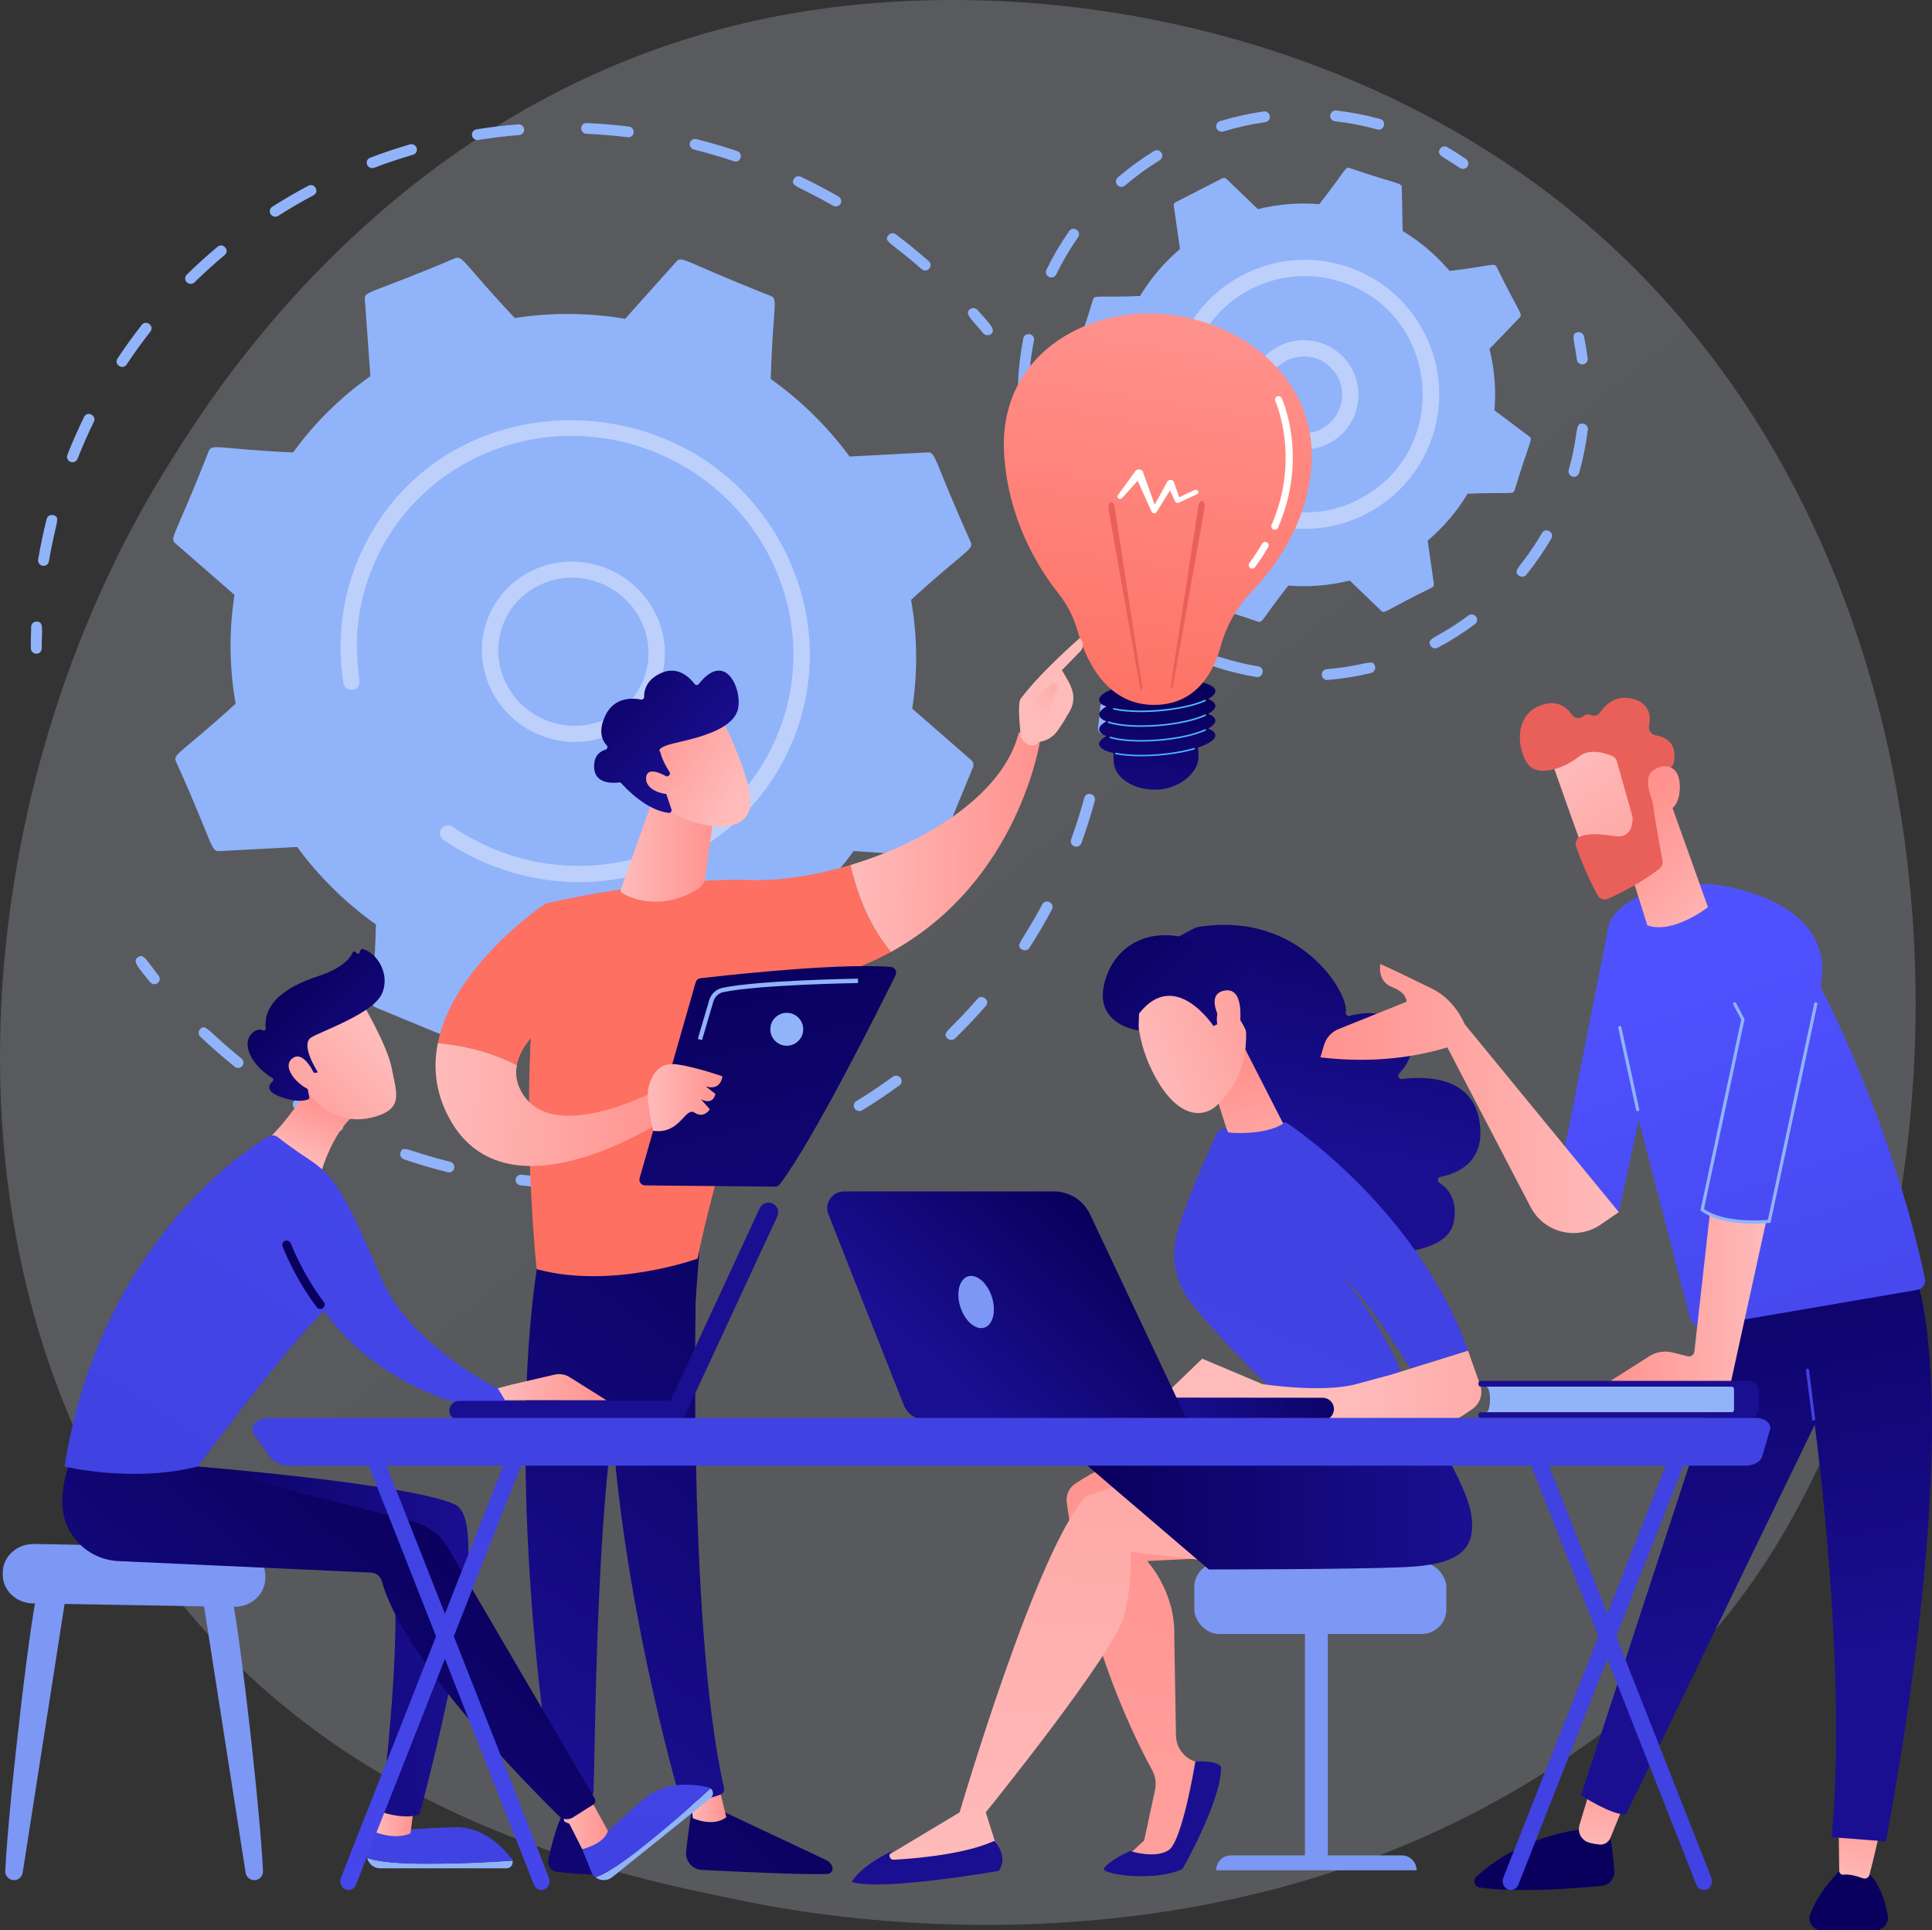 <?xml version="1.0" encoding="UTF-8"?>
<svg xmlns="http://www.w3.org/2000/svg" xmlns:xlink="http://www.w3.org/1999/xlink" id="Layer_2" data-name="Layer 2" viewBox="0 0 2802.95 2800">
  <rect x="0" y="0" width="2802.95" height="2800" fill="#333333" stroke="none"/>
  <defs>
    <style>
      .cls-1 {
        fill: url(#linear-gradient-38);
      }

      .cls-1, .cls-2, .cls-3, .cls-4, .cls-5, .cls-6, .cls-7, .cls-8, .cls-9, .cls-10, .cls-11, .cls-12, .cls-13, .cls-14, .cls-15, .cls-16, .cls-17, .cls-18, .cls-19, .cls-20, .cls-21, .cls-22, .cls-23, .cls-24, .cls-25, .cls-26, .cls-27, .cls-28, .cls-29, .cls-30, .cls-31, .cls-32, .cls-33, .cls-34, .cls-35, .cls-36, .cls-37, .cls-38, .cls-39, .cls-40, .cls-41, .cls-42, .cls-43, .cls-44, .cls-45, .cls-46, .cls-47, .cls-48, .cls-49, .cls-50, .cls-51, .cls-52, .cls-53, .cls-54, .cls-55, .cls-56, .cls-57, .cls-58, .cls-59, .cls-60, .cls-61, .cls-62, .cls-63, .cls-64, .cls-65, .cls-66, .cls-67, .cls-68, .cls-69, .cls-70, .cls-71, .cls-72, .cls-73, .cls-74, .cls-75, .cls-76, .cls-77, .cls-78, .cls-79 {
        stroke-width: 0px;
      }

      .cls-2 {
        fill: url(#linear-gradient-12);
      }

      .cls-3 {
        fill: url(#linear-gradient-17);
      }

      .cls-4 {
        fill: url(#linear-gradient-19);
      }

      .cls-5 {
        fill: url(#linear-gradient-33);
      }

      .cls-6 {
        fill: url(#linear-gradient-62);
      }

      .cls-7 {
        fill: url(#linear-gradient-67);
      }

      .cls-8 {
        fill: url(#linear-gradient-57);
      }

      .cls-9 {
        fill: url(#linear-gradient-21);
      }

      .cls-10 {
        fill: url(#linear-gradient-6);
      }

      .cls-11 {
        fill: #7d97f4;
      }

      .cls-12 {
        fill: #bdd0fb;
      }

      .cls-13 {
        fill: url(#linear-gradient-42);
      }

      .cls-14 {
        fill: url(#linear-gradient-15);
      }

      .cls-15 {
        fill: url(#linear-gradient-11);
      }

      .cls-16 {
        fill: url(#linear-gradient-73);
      }

      .cls-17 {
        fill: url(#linear-gradient-5);
      }

      .cls-18 {
        fill: url(#linear-gradient-31);
      }

      .cls-19 {
        fill: url(#linear-gradient-71);
      }

      .cls-20 {
        fill: url(#linear-gradient-58);
      }

      .cls-21 {
        fill: url(#linear-gradient-63);
      }

      .cls-22 {
        fill: url(#linear-gradient-34);
      }

      .cls-23 {
        fill: url(#linear-gradient-41);
      }

      .cls-24 {
        fill: url(#linear-gradient-40);
      }

      .cls-25 {
        fill: url(#linear-gradient-66);
      }

      .cls-26 {
        fill: url(#linear-gradient-13);
      }

      .cls-27 {
        fill: url(#linear-gradient-23);
      }

      .cls-28 {
        fill: url(#linear-gradient-25);
      }

      .cls-29 {
        fill: url(#linear-gradient-43);
      }

      .cls-30 {
        fill: url(#linear-gradient-16);
      }

      .cls-31 {
        fill: url(#linear-gradient-22);
      }

      .cls-32 {
        fill: url(#linear-gradient-54);
      }

      .cls-33 {
        fill: url(#linear-gradient-55);
      }

      .cls-34 {
        fill: #fff;
      }

      .cls-35 {
        fill: url(#linear-gradient-35);
      }

      .cls-36 {
        fill: url(#linear-gradient-50);
      }

      .cls-37 {
        fill: url(#linear-gradient-32);
      }

      .cls-38 {
        fill: url(#linear-gradient-60);
      }

      .cls-39 {
        fill: url(#linear-gradient-59);
      }

      .cls-40 {
        fill: url(#linear-gradient-20);
      }

      .cls-41 {
        fill: url(#linear-gradient-14);
      }

      .cls-42 {
        fill: url(#linear-gradient-2);
      }

      .cls-43 {
        fill: url(#linear-gradient-52);
      }

      .cls-44 {
        fill: url(#linear-gradient-45);
      }

      .cls-45 {
        fill: url(#linear-gradient-7);
      }

      .cls-46 {
        fill: url(#linear-gradient-39);
      }

      .cls-47 {
        fill: url(#linear-gradient-3);
      }

      .cls-48 {
        fill: url(#linear-gradient-69);
      }

      .cls-49 {
        fill: url(#linear-gradient-9);
      }

      .cls-50 {
        fill: url(#linear-gradient-27);
      }

      .cls-51 {
        fill: url(#linear-gradient-53);
      }

      .cls-52 {
        fill: url(#linear-gradient);
        opacity: .21;
      }

      .cls-53 {
        fill: url(#linear-gradient-65);
      }

      .cls-54 {
        fill: url(#linear-gradient-36);
      }

      .cls-55 {
        fill: url(#linear-gradient-48);
      }

      .cls-56 {
        fill: url(#linear-gradient-49);
      }

      .cls-57 {
        fill: url(#linear-gradient-8);
      }

      .cls-58 {
        fill: url(#linear-gradient-47);
      }

      .cls-59 {
        fill: url(#linear-gradient-24);
      }

      .cls-60 {
        fill: url(#linear-gradient-26);
      }

      .cls-61 {
        fill: url(#linear-gradient-61);
      }

      .cls-62 {
        fill: url(#linear-gradient-18);
      }

      .cls-63 {
        fill: url(#linear-gradient-51);
      }

      .cls-64 {
        fill: url(#linear-gradient-30);
      }

      .cls-65 {
        fill: url(#linear-gradient-44);
      }

      .cls-66 {
        fill: url(#linear-gradient-68);
      }

      .cls-67 {
        fill: url(#linear-gradient-72);
      }

      .cls-68 {
        fill: url(#linear-gradient-29);
      }

      .cls-69 {
        fill: url(#linear-gradient-46);
      }

      .cls-70 {
        fill: url(#linear-gradient-64);
      }

      .cls-71 {
        fill: #91b3fa;
      }

      .cls-72 {
        fill: url(#linear-gradient-28);
      }

      .cls-73 {
        fill: url(#linear-gradient-56);
      }

      .cls-74 {
        fill: url(#linear-gradient-10);
      }

      .cls-75 {
        fill: url(#linear-gradient-70);
      }

      .cls-76 {
        fill: url(#linear-gradient-74);
      }

      .cls-77 {
        fill: url(#linear-gradient-4);
      }

      .cls-78 {
        fill: url(#linear-gradient-37);
      }

      .cls-79 {
        fill: url(#linear-gradient-75);
      }
    </style>
    <linearGradient id="linear-gradient" x1="3140.56" y1="3616.3" x2="656.03" y2="530.67" gradientUnits="userSpaceOnUse">
      <stop offset="0" stop-color="#dae3fe"></stop>
      <stop offset="1" stop-color="#e9effd"></stop>
    </linearGradient>
    <linearGradient id="linear-gradient-2" x1="1684.2" y1="1006.08" x2="1649.96" y2="1232.08" gradientUnits="userSpaceOnUse">
      <stop offset="0" stop-color="#09005d"></stop>
      <stop offset="1" stop-color="#1a0f91"></stop>
    </linearGradient>
    <linearGradient id="linear-gradient-3" x1="1691.77" y1="912.38" x2="1632.64" y2="1564.53" gradientUnits="userSpaceOnUse">
      <stop offset="0" stop-color="#53d8ff"></stop>
      <stop offset="1" stop-color="#3840f7"></stop>
    </linearGradient>
    <linearGradient id="linear-gradient-4" x1="1693.49" y1="912.53" x2="1634.36" y2="1564.69" xlink:href="#linear-gradient-3"></linearGradient>
    <linearGradient id="linear-gradient-5" x1="1690.23" y1="912.24" x2="1631.09" y2="1564.39" xlink:href="#linear-gradient-3"></linearGradient>
    <linearGradient id="linear-gradient-6" x1="1691.98" y1="912.4" x2="1632.85" y2="1564.55" xlink:href="#linear-gradient-3"></linearGradient>
    <linearGradient id="linear-gradient-7" x1="1709.94" y1="448.62" x2="1618.71" y2="1066.96" gradientUnits="userSpaceOnUse">
      <stop offset="0" stop-color="#ff928e"></stop>
      <stop offset="1" stop-color="#fe7062"></stop>
    </linearGradient>
    <linearGradient id="linear-gradient-8" x1="2550.8" y1="-294.75" x2="2140.27" y2="277.97" gradientUnits="userSpaceOnUse">
      <stop offset="0" stop-color="#e1473d"></stop>
      <stop offset="1" stop-color="#e9605a"></stop>
    </linearGradient>
    <linearGradient id="linear-gradient-9" x1="2493.8" y1="-335.61" x2="2083.27" y2="237.11" xlink:href="#linear-gradient-8"></linearGradient>
    <linearGradient id="linear-gradient-10" x1="6199.31" y1="2569" x2="5595.94" y2="3225.3" gradientTransform="translate(-4978.27 -59.17) rotate(.54)" xlink:href="#linear-gradient-2"></linearGradient>
    <linearGradient id="linear-gradient-11" x1="6003.47" y1="2617.73" x2="6057.06" y2="2617.73" gradientTransform="translate(-4978.27 -59.17) rotate(.54)" gradientUnits="userSpaceOnUse">
      <stop offset="0" stop-color="#febbba"></stop>
      <stop offset="1" stop-color="#ff928e"></stop>
    </linearGradient>
    <linearGradient id="linear-gradient-12" x1="6246.86" y1="1826.74" x2="5733.41" y2="2522.65" gradientTransform="translate(-4978.27 -59.17) rotate(.54)" xlink:href="#linear-gradient-2"></linearGradient>
    <linearGradient id="linear-gradient-13" x1="6063.96" y1="2444.53" x2="5460.56" y2="3100.86" gradientTransform="translate(-4978.27 -59.17) rotate(.54)" xlink:href="#linear-gradient-2"></linearGradient>
    <linearGradient id="linear-gradient-14" x1="5810.31" y1="2614.98" x2="5856.58" y2="2614.98" xlink:href="#linear-gradient-11"></linearGradient>
    <linearGradient id="linear-gradient-15" x1="6155.35" y1="1759.22" x2="5641.9" y2="2455.13" gradientTransform="translate(-4978.27 -59.17) rotate(.54)" xlink:href="#linear-gradient-2"></linearGradient>
    <linearGradient id="linear-gradient-16" x1="7748.77" y1="-2079.03" x2="7275.7" y2="-1259.05" gradientTransform="translate(6662.61) rotate(-180) scale(1 -1)" xlink:href="#linear-gradient-7"></linearGradient>
    <linearGradient id="linear-gradient-17" x1="6224.07" y1="1219.48" x2="6497.9" y2="1219.48" xlink:href="#linear-gradient-11"></linearGradient>
    <linearGradient id="linear-gradient-18" x1="3102.78" y1="1172.65" x2="3286.52" y2="1590.7" gradientTransform="translate(4561.4 32.39) rotate(-179.46) scale(1 -1)" xlink:href="#linear-gradient-11"></linearGradient>
    <linearGradient id="linear-gradient-19" x1="6496.58" y1="1034.36" x2="6573.25" y2="916.49" xlink:href="#linear-gradient-11"></linearGradient>
    <linearGradient id="linear-gradient-20" x1="7909.87" y1="-1986.1" x2="7436.81" y2="-1166.12" gradientTransform="translate(6662.61) rotate(-180) scale(1 -1)" xlink:href="#linear-gradient-7"></linearGradient>
    <linearGradient id="linear-gradient-21" x1="5624.89" y1="1607.3" x2="5971.41" y2="1607.3" xlink:href="#linear-gradient-11"></linearGradient>
    <linearGradient id="linear-gradient-22" x1="5890.98" y1="1236.87" x2="6027.99" y2="1236.87" xlink:href="#linear-gradient-11"></linearGradient>
    <linearGradient id="linear-gradient-23" x1="-1021.45" y1="2266.16" x2="-1072.65" y2="2097.3" gradientTransform="translate(346.87 -1229.64) rotate(-41.21)" xlink:href="#linear-gradient-11"></linearGradient>
    <linearGradient id="linear-gradient-24" x1="-1067.64" y1="1971.95" x2="-1024.81" y2="2216.21" gradientTransform="translate(346.87 -1229.64) rotate(-41.21)" xlink:href="#linear-gradient-2"></linearGradient>
    <linearGradient id="linear-gradient-25" x1="-1073.78" y1="2265.37" x2="-1119.85" y2="2113.45" gradientTransform="translate(346.87 -1229.64) rotate(-41.21)" xlink:href="#linear-gradient-11"></linearGradient>
    <linearGradient id="linear-gradient-26" x1="5776.44" y1="1381.4" x2="5967.65" y2="2178.09" gradientTransform="translate(-4705.66)" xlink:href="#linear-gradient-2"></linearGradient>
    <linearGradient id="linear-gradient-27" x1="5645.42" y1="1592.17" x2="5753.76" y2="1592.17" gradientTransform="translate(-4705.66)" xlink:href="#linear-gradient-11"></linearGradient>
    <linearGradient id="linear-gradient-28" x1="614.33" y1="2119.64" x2="636.86" y2="2671.55" gradientUnits="userSpaceOnUse">
      <stop offset="0" stop-color="#4f52ff"></stop>
      <stop offset="1" stop-color="#4042e2"></stop>
    </linearGradient>
    <linearGradient id="linear-gradient-29" x1="543.18" y1="2638.89" x2="600.32" y2="2638.89" gradientTransform="matrix(1,0,0,1,0,0)" xlink:href="#linear-gradient-11"></linearGradient>
    <linearGradient id="linear-gradient-30" x1="916.02" y1="2107.33" x2="938.54" y2="2659.24" xlink:href="#linear-gradient-28"></linearGradient>
    <linearGradient id="linear-gradient-31" x1="227.2" y1="2381.05" x2="679.56" y2="2381.05" xlink:href="#linear-gradient-2"></linearGradient>
    <linearGradient id="linear-gradient-32" x1="813.83" y1="2643.7" x2="882.05" y2="2643.7" gradientTransform="matrix(1,0,0,1,0,0)" xlink:href="#linear-gradient-11"></linearGradient>
    <linearGradient id="linear-gradient-33" x1="638.1" y1="2192.58" x2="141.49" y2="2755.63" xlink:href="#linear-gradient-2"></linearGradient>
    <linearGradient id="linear-gradient-34" x1="434.89" y1="1682.36" x2="468.52" y2="1597.55" gradientTransform="matrix(1,0,0,1,0,0)" xlink:href="#linear-gradient-11"></linearGradient>
    <linearGradient id="linear-gradient-35" x1="1343.38" y1="608.47" x2="311.48" y2="2180.89" xlink:href="#linear-gradient-28"></linearGradient>
    <linearGradient id="linear-gradient-36" x1="456.71" y1="1821.8" x2="1110.52" y2="732.12" xlink:href="#linear-gradient-2"></linearGradient>
    <linearGradient id="linear-gradient-37" x1="722.24" y1="2012.22" x2="879.82" y2="2012.22" gradientTransform="matrix(1,0,0,1,0,0)" xlink:href="#linear-gradient-11"></linearGradient>
    <linearGradient id="linear-gradient-38" x1="2444.72" y1="1970.63" x2="2275.84" y2="2099.84" gradientTransform="translate(-2143.48 -124.53) rotate(-7.5)" xlink:href="#linear-gradient-11"></linearGradient>
    <linearGradient id="linear-gradient-39" x1="2326.08" y1="1868.63" x2="2478.99" y2="2065.51" gradientTransform="translate(-2143.48 -124.53) rotate(-7.5)" xlink:href="#linear-gradient-2"></linearGradient>
    <linearGradient id="linear-gradient-40" x1="2423.77" y1="1943.25" x2="2254.9" y2="2072.47" gradientTransform="translate(-2143.48 -124.53) rotate(-7.5)" xlink:href="#linear-gradient-11"></linearGradient>
    <linearGradient id="linear-gradient-41" x1="20773.66" y1="-23230.14" x2="20352.22" y2="-22822.69" gradientTransform="translate(-5804.36 -426.33) rotate(-177.17) scale(1.39 -1.39)" xlink:href="#linear-gradient-2"></linearGradient>
    <linearGradient id="linear-gradient-42" x1="17741.52" y1="-23212.1" x2="17320.09" y2="-22804.66" gradientTransform="translate(8057.64 -6778.97) rotate(-62.23) scale(1.39 -1.39)" xlink:href="#linear-gradient-2"></linearGradient>
    <linearGradient id="linear-gradient-43" x1="1299.58" y1="3774.5" x2="1720.76" y2="2089.76" gradientTransform="matrix(1,0,0,1,0,0)" xlink:href="#linear-gradient-11"></linearGradient>
    <linearGradient id="linear-gradient-44" x1="2252.61" y1="1710.52" x2="1852.21" y2="2384.6" xlink:href="#linear-gradient-2"></linearGradient>
    <linearGradient id="linear-gradient-45" x1="1504.24" y1="2708.94" x2="1588.48" y2="1452.41" gradientTransform="matrix(1,0,0,1,0,0)" xlink:href="#linear-gradient-11"></linearGradient>
    <linearGradient id="linear-gradient-46" x1="1577.61" y1="2158.31" x2="2135.79" y2="2158.31" xlink:href="#linear-gradient-2"></linearGradient>
    <linearGradient id="linear-gradient-47" x1="2023.9" y1="1574.67" x2="1623.56" y2="2248.67" xlink:href="#linear-gradient-2"></linearGradient>
    <linearGradient id="linear-gradient-48" x1="1970.79" y1="1226.02" x2="1888.6" y2="1657.82" xlink:href="#linear-gradient-2"></linearGradient>
    <linearGradient id="linear-gradient-49" x1="1580.61" y1="2624" x2="1894.84" y2="1919.5" xlink:href="#linear-gradient-28"></linearGradient>
    <linearGradient id="linear-gradient-50" x1="1834.77" y1="1766.25" x2="1801.14" y2="1550.44" gradientTransform="matrix(1,0,0,1,0,0)" xlink:href="#linear-gradient-11"></linearGradient>
    <linearGradient id="linear-gradient-51" x1="-685.45" y1="5472.43" x2="-465.31" y2="5621.96" gradientTransform="translate(-2294.37 -2315.13) rotate(-52.83)" xlink:href="#linear-gradient-11"></linearGradient>
    <linearGradient id="linear-gradient-52" x1="-538.6" y1="5293.58" x2="-620.79" y2="5725.37" gradientTransform="translate(-2294.37 -2315.13) rotate(-52.83)" xlink:href="#linear-gradient-2"></linearGradient>
    <linearGradient id="linear-gradient-53" x1="-672.26" y1="5453" x2="-452.11" y2="5602.53" gradientTransform="translate(-2294.37 -2315.13) rotate(-52.83)" xlink:href="#linear-gradient-11"></linearGradient>
    <linearGradient id="linear-gradient-54" x1="1972.88" y1="2011.29" x2="2440.93" y2="2011.29" gradientTransform="matrix(1,0,0,1,0,0)" xlink:href="#linear-gradient-11"></linearGradient>
    <linearGradient id="linear-gradient-55" x1="1898" y1="2137.39" x2="1603.36" y2="2218.15" gradientTransform="translate(-19.54 -77.98) rotate(-2.83)" xlink:href="#linear-gradient-2"></linearGradient>
    <linearGradient id="linear-gradient-56" x1="1583" y1="1772.75" x2="1373.94" y2="1993.71" xlink:href="#linear-gradient-2"></linearGradient>
    <linearGradient id="linear-gradient-57" x1="-9863.7" y1="3053.62" x2="-9860.61" y2="3380.84" gradientTransform="translate(-7626.33) rotate(-180) scale(1 -1)" xlink:href="#linear-gradient-2"></linearGradient>
    <linearGradient id="linear-gradient-58" x1="-9942.57" y1="2688.2" x2="-9959.55" y2="2555.46" gradientTransform="translate(-7626.33) rotate(-180) scale(1 -1)" xlink:href="#linear-gradient-11"></linearGradient>
    <linearGradient id="linear-gradient-59" x1="-10305.79" y1="3057.79" x2="-10302.7" y2="3385.01" gradientTransform="translate(-7626.33) rotate(-180) scale(1 -1)" xlink:href="#linear-gradient-2"></linearGradient>
    <linearGradient id="linear-gradient-60" x1="-10313.66" y1="2733.69" x2="-10330.2" y2="2604.34" gradientTransform="translate(-7626.33) rotate(-180) scale(1 -1)" xlink:href="#linear-gradient-11"></linearGradient>
    <linearGradient id="linear-gradient-61" x1="2426.95" y1="1689.38" x2="2580.13" y2="2435.03" xlink:href="#linear-gradient-2"></linearGradient>
    <linearGradient id="linear-gradient-62" x1="-10323.65" y1="2164.05" x2="-10305.13" y2="2127" gradientTransform="translate(-7626.33) rotate(-180) scale(1 -1)" xlink:href="#linear-gradient-28"></linearGradient>
    <linearGradient id="linear-gradient-63" x1="-10018.86" y1="1385.94" x2="-10336.81" y2="2330.55" gradientTransform="translate(-7626.33) rotate(-180) scale(1 -1)" xlink:href="#linear-gradient-28"></linearGradient>
    <linearGradient id="linear-gradient-64" x1="-10188.61" y1="1884.13" x2="-9956.72" y2="1884.13" gradientTransform="translate(-7626.33) rotate(-180) scale(1 -1)" xlink:href="#linear-gradient-11"></linearGradient>
    <linearGradient id="linear-gradient-65" x1="-9974.92" y1="1593.45" x2="-9541.88" y2="1593.45" gradientTransform="translate(-7626.33) rotate(-180) scale(1 -1)" xlink:href="#linear-gradient-11"></linearGradient>
    <linearGradient id="linear-gradient-66" x1="-10130.82" y1="1350.57" x2="-9980.11" y2="1195.95" gradientTransform="translate(-7626.33) rotate(-180) scale(1 -1)" xlink:href="#linear-gradient-11"></linearGradient>
    <linearGradient id="linear-gradient-67" x1="-9912.26" y1="1098.53" x2="-10100.15" y2="1347.1" gradientTransform="translate(-7626.33) rotate(-180) scale(1 -1)" xlink:href="#linear-gradient-11"></linearGradient>
    <linearGradient id="linear-gradient-68" x1="2572.35" y1="391.6" x2="2374.11" y2="966.04" xlink:href="#linear-gradient-8"></linearGradient>
    <linearGradient id="linear-gradient-69" x1="-10187.45" y1="1295.37" x2="-10036.74" y2="1140.75" gradientTransform="translate(-7626.33) rotate(-180) scale(1 -1)" xlink:href="#linear-gradient-11"></linearGradient>
    <linearGradient id="linear-gradient-70" x1="143" y1="4149.4" x2="701.12" y2="2159.11" xlink:href="#linear-gradient-28"></linearGradient>
    <linearGradient id="linear-gradient-71" x1="172.14" y1="4157.57" x2="730.26" y2="2167.28" xlink:href="#linear-gradient-28"></linearGradient>
    <linearGradient id="linear-gradient-72" x1="1706.47" y1="4587.84" x2="2264.6" y2="2597.55" xlink:href="#linear-gradient-28"></linearGradient>
    <linearGradient id="linear-gradient-73" x1="1735.61" y1="4596.01" x2="2293.74" y2="2605.71" xlink:href="#linear-gradient-28"></linearGradient>
    <linearGradient id="linear-gradient-74" x1="2493.85" y1="1414.33" x2="2404.18" y2="1790.97" xlink:href="#linear-gradient-2"></linearGradient>
    <linearGradient id="linear-gradient-75" x1="830.55" y1="4342.2" x2="1388.67" y2="2351.91" xlink:href="#linear-gradient-28"></linearGradient>
  </defs>
  <g id="Illustration">
    <g>
      <path class="cls-52" d="m2457.05,2399.44c-57.07,60.08-111.07,98.82-153.73,129.43-501.49,359.82-1094.89,254.94-1221,229.32-186.23-37.82-546.21-110.94-806.47-417C-117.89,1878.16-56.58,1148.65,248.84,667.1,304.7,579.01,599.8,90.12,1199.59,11.72c362.98-47.45,786.11,48.25,1092.52,304.96,643.19,538.87,597.4,1627.47,164.94,2082.76Z"></path>
      <g>
        <g>
          <g>
            <path class="cls-71" d="m49.39,947.58c-2.74-1.26-4.65-4-4.66-7.16-.04-10.4.14-20.98.53-31.44.16-4.3,3.83-7.59,8.19-7.35,10.58.51,6.98,10.85,7.08,39,.02,4.3-3.51,7.74-7.88,7.68-1.17-.02-2.27-.28-3.27-.74Z"></path>
            <path class="cls-71" d="m55.31,811.64c3.34-19.71,7.52-39.52,12.42-58.88,1.05-4.16,5.34-6.63,9.58-5.52,11.53,3.09,3.44,9.14-6.4,67.22-.72,4.23-4.79,7.03-9.1,6.25-4.37-.79-7.21-4.89-6.5-9.07Zm42.39-151.82c7.37-18.67,15.62-37.39,24.25-55,4.62-9.47,18.71-2.1,14.26,6.96-8.59,17.56-16.55,35.62-23.76,53.9-1.57,3.99-6.15,5.9-10.22,4.28-4.12-1.64-6.08-6.2-4.53-10.15Zm72.73-139.73c11.02-16.64,22.85-33.05,35.19-48.77,6.36-8.1,18.9,1.59,12.58,9.66-12.08,15.41-23.68,31.49-34.48,47.79-5.68,8.58-18.95-.12-13.29-8.67Zm100.55-110.66c-3.11-3.07-3.14-8.01-.07-11.01,14.29-14.01,29.34-27.63,44.74-40.48,7.92-6.61,18.26,5.35,10.35,11.96-15.09,12.6-29.84,25.94-43.84,39.66-3.07,3.01-8.08,2.95-11.18-.12Zm121.7-98.67c-2.42-3.62-1.43-8.44,2.21-10.76,16.95-10.8,34.55-21.07,52.3-30.52,9.14-4.84,16.84,8.87,7.7,13.74-17.4,9.26-34.64,19.32-51.25,29.9-3.63,2.32-8.54,1.26-10.96-2.37Zm143.98-67.65c-1.8-.83-3.29-2.31-4.09-4.26-1.63-4.02.33-8.52,4.38-10.06,18.89-7.16,38.28-13.67,57.66-19.34,4.17-1.22,8.6,1.13,9.92,5.26,1.31,4.13-1,8.46-5.17,9.68-18.98,5.56-37.99,11.94-56.5,18.95-2.08.79-4.3.64-6.2-.23Zm152.67-40.71c-2.3-1.06-4.06-3.17-4.54-5.8-.77-4.25,2.08-8.25,6.38-8.94,20-3.21,40.4-5.67,60.63-7.33,4.34-.36,8.22,2.83,8.65,7.12.44,4.28-2.73,8.05-7.08,8.4-19.82,1.62-39.8,4.04-59.4,7.18-1.63.26-3.24,0-4.64-.64Zm153.77-16.48c.12-4.3,3.76-7.62,8.12-7.43,20.3.9,40.86,2.61,61.1,5.09,10.43,1.3,8.69,16.72-1.68,15.46-19.83-2.42-39.97-4.1-59.86-4.98-4.35-.19-7.81-3.83-7.68-8.13Zm493.86,204.39c-44.73-39.46-55.41-39.63-48.23-48.96,2.61-3.4,7.56-4.01,11.06-1.39,16.29,12.27,32.3,25.33,47.59,38.82,7.85,6.92-2.55,18.46-10.43,11.53Zm-336.11-182.86c1.01-4.17,5.27-6.68,9.52-5.61,19.76,4.97,39.6,10.77,58.97,17.24,9.96,3.33,5.1,18.07-4.84,14.74-18.99-6.34-38.43-12.03-57.79-16.9-4.3-1.09-6.86-5.35-5.86-9.48Zm207.83,90.95c-51.69-29.66-62.29-27.73-57.21-38.38,3.22-6.75,11.46-3.56,10.51-3.59,18.48,8.8,36.81,18.41,54.48,28.54,3.8,2.18,5.14,6.96,2.99,10.66-2.05,3.54-6.72,5.02-10.77,2.77Z"></path>
            <path class="cls-71" d="m1426.47,483.56c-16.76-20.65-27.55-28.01-19.48-34.86,3.27-2.78,8.27-2.41,11.16.89,18.19,20.66,27.46,29.04,19.45,35.3-2.4,1.88-8.37,2.04-11.12-1.33Z"></path>
          </g>
          <g>
            <path class="cls-71" d="m1597.61,1064.14c-3.07-1.42-5.03-4.67-4.6-8.13,1.27-10.16,2.34-20.45,3.18-30.61.36-4.28,4.17-7.41,8.53-6.98,4.34.44,7.59,4.24,7.24,8.52-.86,10.36-1.96,20.87-3.25,31.24-.53,4.26-4.48,7.23-8.81,6.63-.81-.11-1.58-.34-2.29-.67Z"></path>
            <path class="cls-71" d="m486.73,1640.5c-19.72-9.75-39.27-20.43-58.1-31.75-3.76-2.26-5-7.06-2.77-10.72,6.28-10.31,10.04.04,67.75,28.56,3.93,1.94,5.57,6.63,3.67,10.47-3.32,6.71-11.51,3.4-10.56,3.43Zm94.27,31.28c3.82-11.43,10.09-2.05,72.14,13.51,4.26,1.05,6.88,5.31,5.87,9.47-1.01,4.17-5.27,6.68-9.51,5.62-21.23-5.32-42.58-11.61-63.44-18.7-4.18-1.42-6.4-5.87-5.06-9.91Zm-240.54-124.45c-17.11-13.73-33.87-28.35-49.8-43.45-3.17-3.01-3.31-7.94-.31-11.02,8.46-8.67,9.8,2.22,59.97,42.45,3.41,2.74,3.98,7.65,1.26,10.97-2.72,3.31-7.69,3.78-11.11,1.05Zm412.19,171.44c-3-1.38-4.95-4.52-4.62-7.93.42-4.27,4.28-7.35,8.62-6.86,21.39,2.39,43.09,3.9,64.5,4.5,4.38.12,7.87,3.7,7.82,8-.05,4.3-3.62,7.69-7.99,7.57-21.86-.61-44.01-2.15-65.84-4.59-.88-.1-1.73-.34-2.49-.69Zm170.92.34c-2.42-1.12-4.24-3.41-4.6-6.2-.55-4.27,2.52-8.12,6.85-8.59,21.26-2.29,42.68-5.51,63.68-9.57,4.27-.83,8.47,1.93,9.38,6.15.91,4.22-1.81,8.31-6.08,9.14-21.43,4.14-43.29,7.43-64.99,9.77-1.5.16-2.95-.1-4.23-.69Zm166.23-36.62c-1.88-.87-3.43-2.45-4.19-4.53-1.48-4.07.65-8.5,4.75-9.89,20.17-6.83,40.29-14.59,59.8-23.07,3.97-1.72,8.66.07,10.48,4.01,1.82,3.94.08,8.54-3.89,10.26-19.91,8.65-40.44,16.57-61.02,23.54-2.01.68-4.12.51-5.93-.33Zm153.55-71.59c-1.36-.63-2.56-1.64-3.42-2.98-2.34-3.67-1.25-8.47,2.44-10.71,18.11-11.01,35.96-22.94,53.05-35.43,3.48-2.54,8.43-1.8,11.08,1.68,2.64,3.47,1.97,8.34-1.51,10.88-17.44,12.75-35.65,24.92-54.14,36.16-2.33,1.42-5.15,1.47-7.49.39Zm131.13-104.78c-8.69-8.69,2.32-9.53,43.65-57.2,6.73-7.77,18.84,2.47,12.1,10.24-14.1,16.26-29.09,32.12-44.57,47.14-3.07,2.98-8.07,2.93-11.18-.18Zm108.05-128.88c-10.4-6.62.06-9.76,29.6-65.46,4.79-9.03,18.86-1.68,14.04,7.4-10.08,19.01-21.09,37.78-32.74,55.81-2.36,3.65-7.31,4.58-10.9,2.25Zm75.6-149.79c-3.72-1.71-5.59-5.96-4.19-9.78,7.24-19.88,13.68-40.23,19.16-60.47,1.12-4.14,5.45-6.54,9.67-5.37,4.23,1.2,6.73,5.48,5.61,9.62-5.59,20.66-12.17,41.42-19.55,61.7-1.46,4.03-5.99,6.06-10.1,4.55-.21-.07-.41-.16-.6-.25Z"></path>
            <path class="cls-71" d="m217.72,1424.64c-17.24-21.48-26.09-30.24-17.78-36.12,8.64-6.13,12.47,4.59,30.12,26.6,2.73,3.4,2.18,8.3-1.22,10.93-3.41,2.63-8.38,2-11.11-1.4Z"></path>
          </g>
          <g>
            <path class="cls-71" d="m317.93,1234.57l113.19-5.95c31.34,42.63,69.72,80.77,114.33,112.43-3.28,108.5-11.2,115.88.09,120.55l126.26,52.23c3.69,1.52,7.92.59,10.52-2.32l74.33-83.1c53.9,9.09,107.93,9.18,160.14,1.11l76.08,84.25c2.67,2.95,6.91,3.94,10.57,2.47l125.22-50.4c3.66-1.47,5.93-5.09,5.65-9l-8.01-111.64c42.73-30.14,80.77-67.3,112.14-110.7l113.25,7.59c3.97.27,7.63-1.98,9.12-5.58l50.83-123.51c1.49-3.61.47-7.79-2.54-10.41l-85.65-74.68c8.29-52.96,7.45-106.2-1.66-157.78,80.7-73.51,91.26-72.83,86.52-83.87-54.46-120.97-50.18-130.64-62.58-129.99l-113.19,5.95c-31.34-42.63-69.72-80.77-114.33-112.43,3.28-108.44,11.21-115.88-.09-120.55-126.34-49.74-128.8-58.85-136.79-49.91l-74.33,83.1c-53.9-9.09-107.93-9.19-160.14-1.11-75.1-79.81-75.35-91.26-86.64-86.72-123.03,52.06-131.73,47.34-130.87,59.4l8.01,111.64c-42.73,30.14-80.77,67.3-112.14,110.71-108.26-5.03-117.74-13.29-122.38-2.01-48.08,123.09-57.55,125.84-48.29,133.92l85.65,74.69c-8.29,52.95-7.44,106.19,1.66,157.78-80.42,73.26-91.28,72.78-86.52,83.87,54.46,120.97,50.18,130.64,62.58,129.99Z"></path>
            <path class="cls-12" d="m700.33,925.51c9.88-71.26,76.91-120.31,149.42-109.33,72.5,11,123.46,77.88,113.59,149.14-9.88,71.26-76.91,120.31-149.42,109.34h0c-72.53-10.98-123.46-77.9-113.59-149.14Zm115.19,137.59l.07.03-.07-.03Zm31.03-223.83c-58.85-8.91-114.48,30.39-122.71,89.79-8.12,58.53,33.73,113.49,93.28,122.49,59.55,9.01,114.6-31.27,122.72-89.79,8.13-58.61-33.84-113.5-93.29-122.48Z"></path>
            <path class="cls-12" d="m694.52,1247.32h0c-17.88-8.24-35.05-17.95-51.17-28.98-4.85-3.31-6.5-9.48-4.18-14.53.28-.6.61-1.19,1-1.75,3.67-5.28,11.06-6.54,16.47-2.85,18.54,12.68,38.58,23.5,59.54,32.18h0c157.9,65.32,337.51-3.77,406.8-154.11,1.77-3.84,3.46-7.73,5.09-11.68,65.58-159.37-13.81-341.83-175.46-408.75-161.44-66.78-346.4,6.87-411.88,165.79-38.92,94.61-15.5,161.61-19.97,171.32-4.83,10.49-20.69,8.1-22.53-3.34-10.04-62.51-2.15-128.6,25.97-189.63,121.35-263.31,507.52-252.54,623.27,17.12,35.62,82.99,36.55,174.11,2.61,256.6-1.75,4.27-3.59,8.49-5.51,12.66-35.18,76.36-97.5,135.52-176.79,167.44-83.62,33.66-176.11,32.98-260.43-1.9-4.3-1.78-8.58-3.65-12.8-5.6Z"></path>
          </g>
        </g>
        <g>
          <path class="cls-71" d="m1680.12,752.47c19.13,22.55,42,42.22,68.07,57.92l1.27,63.27c.14,7.02,6.14,4.31,75.9,28.16,6.46,2.08,5.74-3.95,43.76-52.43,30.33,2.49,60.37-.11,89.08-7.24l45.67,43.87c5.08,4.87,7.39-1.3,73.58-33.75,1.98-1.01,3.09-3.17,2.78-5.36l-8.92-62.69c22.55-19.13,42.22-42,57.92-68.07,60.44-2.48,66,1.7,68.12-4.88,21.83-71.99,26.95-73.95,21.49-78.05l-50.61-38c2.49-30.33-.11-60.38-7.24-89.08l43.87-45.67c4.87-5.06-1.3-7.39-33.75-73.58-3.07-6.01-6.58-1.3-68.06,6.14-19.13-22.55-41.99-42.22-68.06-57.92l-1.27-63.27c-.14-7.03-6.14-4.31-75.9-28.16-6.42-2.07-5.55,3.7-43.75,52.44-30.33-2.49-60.38.11-89.08,7.24l-45.67-43.87c-1.6-1.54-4-1.89-5.98-.88l-67.6,34.63c-1.97,1.01-3.09,3.17-2.78,5.36l8.92,62.69c-22.55,19.13-42.22,41.99-57.92,68.07-60.44,2.48-66-1.7-68.12,4.88-21.82,71.96-26.96,73.94-21.49,78.05l50.61,38c-2.49,30.33.11,60.38,7.24,89.08-40.99,44.49-47.91,45.47-44.75,51.64l34.63,67.6c3.1,6.04,6.9,1.26,68.06-6.14Z"></path>
          <g>
            <path class="cls-12" d="m1812.48,567.63c2.84-43.71,40.5-76.8,84.22-73.97,43.7,2.83,76.8,40.5,73.97,84.21-2.83,43.61-40.61,76.79-84.22,73.97h0c-43.61-2.83-76.79-40.6-73.97-84.22Zm74.73,72.43l.07.03-.07-.03Zm-51.16-70.91c-1.98,30.62,21.32,57.14,51.92,59.12h0c49.16,3.18,78.03-55.09,45.4-92.23-32.48-36.98-94.12-16.36-97.32,33.11Z"></path>
            <g>
              <path class="cls-71" d="m1493.76,691.32c-3.05-10.2-5.73-20.66-7.97-31.09-.91-4.25,1.79-8.44,6.04-9.35,10.7-2.3,9.18,9.65,17.02,35.94,1.25,4.17-1.13,8.55-5.29,9.8-4.15,1.24-8.55-1.11-9.8-5.29Z"></path>
              <path class="cls-71" d="m1476.92,555.34c.88-20.89,3.38-42.64,7.72-64.4,2.04-10.24,17.48-7.1,15.44,3.09-11.27,56.38-2.47,70.08-15.64,69.52-4.38-.19-7.71-3.88-7.53-8.2Zm44.95-153.64c-3.91-1.9-5.54-6.62-3.64-10.53,9.44-19.39,20.5-38.21,32.88-55.93,5.97-8.53,18.88.48,12.91,9.02-11.91,17.04-22.55,35.14-31.63,53.8-3.34,6.87-11.48,3.61-10.53,3.64Zm101.75-131.27c-1-.46-1.92-1.14-2.68-2.03-2.83-3.31-2.44-8.27.86-11.11,16.41-14.04,34.04-26.9,52.41-38.21,3.7-2.28,8.56-1.12,10.83,2.57,2.28,3.7,1.13,8.56-2.57,10.83-17.67,10.89-34.64,23.26-50.43,36.77-2.42,2.06-5.71,2.41-8.42,1.17Zm145.46-80.03c-1.97-.91-3.55-2.62-4.24-4.85-1.28-4.16,1.06-8.56,5.22-9.83,20.64-6.32,41.94-11.06,63.33-14.06,4.31-.6,8.29,2.4,8.9,6.71.6,4.3-2.4,8.29-6.71,8.89-20.57,2.89-41.06,7.44-60.91,13.52-1.92.59-3.9.41-5.6-.37Zm160.82-23.17c.49-4.32,4.39-7.43,8.71-6.94,21.52,2.44,42.95,6.57,63.7,12.29,10.02,2.71,5.89,17.95-4.19,15.18-19.96-5.5-40.58-9.48-61.29-11.82-4.43-.52-7.42-4.48-6.94-8.71Z"></path>
              <path class="cls-71" d="m2117.92,243.61c-23.79-16.39-34.27-18.08-28.93-27.28,2.18-3.76,6.92-5.11,10.76-2.86,9.18,5.32,18.3,11.1,27.11,17.17,3.58,2.47,4.48,7.37,2.01,10.95-2.43,3.52-7.29,4.51-10.95,2.01Z"></path>
            </g>
            <g>
              <path class="cls-71" d="m2287.77,521.76c-3.68-28.76-9.4-37.61,1.01-39.77,4.26-.88,8.43,1.85,9.31,6.11,2.16,10.39,3.94,21.05,5.3,31.66.55,4.31-2.5,8.26-6.81,8.81-4.3.55-8.26-2.49-8.81-6.81Z"></path>
              <path class="cls-71" d="m1755.83,956.77c4.11-12.42,13.42.37,69.53,9.74,10.25,1.69,7.71,17.25-2.59,15.54-20.98-3.5-41.82-8.66-61.94-15.32-4.06-1.33-6.39-5.77-5-9.95Zm161.84,22.4c-.35-4.33,2.87-8.14,7.21-8.49,57.18-4.7,66.99-16.69,70.08-3.93,1.02,4.23-1.58,8.48-5.81,9.5-20.62,4.98-41.81,8.39-62.99,10.12-4.34.35-8.13-2.87-8.49-7.21Zm157.59-42.89c-6.14-11.59,9.4-9.37,55.11-43.49,8.35-6.22,17.78,6.39,9.42,12.62-17.03,12.71-35.16,24.2-53.88,34.13-3.84,2.04-8.61.58-10.65-3.26Zm128.07-101.42c-10.21-8.27,5.02-12.31,33.69-61.6,5.23-9,18.86-1.1,13.62,7.92-10.67,18.34-22.85,36-36.23,52.52-2.74,3.39-7.7,3.89-11.08,1.16Zm72.57-153.27c15.58-55.17,7.79-68.64,20.85-67.04,4.32.52,7.39,4.45,6.87,8.77-2.58,21.14-6.8,42.19-12.56,62.56-1.18,4.18-5.53,6.62-9.72,5.44-4.18-1.18-6.62-5.53-5.44-9.72Z"></path>
              <path class="cls-71" d="m1667.1,921.88c-8.96-5.78-17.81-11.97-26.28-18.41-3.46-2.63-4.14-7.57-1.51-11.04,6.63-8.72,13.21,1.31,36.32,16.2,3.65,2.36,4.71,7.23,2.35,10.89-2.39,3.71-7.3,4.67-10.89,2.35Z"></path>
            </g>
            <path class="cls-12" d="m1795.51,740.97c-6.49-3.71-7.8-11.04-4.72-16.37,3.27-5.65,10.55-7.56,16.14-4.31,10.48,6.06,21.71,11.05,33.38,14.82,2.55.31,62.57,24.26,130.81-10.58,135.33-69.34,119.34-269.11-25.55-315.81-83.35-26.88-172.57,13.69-208.33,91.34-36.03,78.2,4.7,118.88-20.23,124.65-6.35,1.48-12.7-2.48-14.18-8.83-7.96-34.28-6.43-70.18,4.43-103.84,32.94-102.21,143.02-158.86,245.56-125.8,110.34,35.57,166.64,160.31,117.16,267.69-39.9,86.61-140.26,134.84-236.93,103.66h0c-13.08-4.22-25.72-9.81-37.55-16.61Z"></path>
          </g>
        </g>
      </g>
      <g>
        <path class="cls-42" d="m1763.21,1023.39c-.3-3.69-4.07-6.88-10.45-9.45,6.94-3.83,10.77-7.92,10.45-11.95-.98-12.17-39.51-18.99-86.06-15.23-46.55,3.75-83.49,16.66-82.51,28.82.3,3.69,4.07,6.88,10.45,9.45-6.94,3.83-10.77,7.92-10.45,11.94.3,3.69,4.07,6.88,10.45,9.45-6.94,3.82-10.77,7.92-10.45,11.94.3,3.69,4.07,6.88,10.45,9.45-6.94,3.83-10.77,7.92-10.45,11.95.43,5.38,8.22,9.71,20.79,12.55-.16,3.98-.07,8.33.32,13.15,1.82,22.42,27.04,40,60.39,40s62.22-23.97,62.55-46.46c.08-5.51-.15-10.36-.65-14.67,15.96-5.33,25.68-11.84,25.17-18.15-.3-3.69-4.07-6.88-10.45-9.44,6.94-3.82,10.77-7.92,10.45-11.95-.3-3.69-4.07-6.88-10.45-9.44,6.94-3.82,10.77-7.92,10.45-11.95Z"></path>
        <g>
          <path class="cls-47" d="m1655.61,1097.15c-13.82,0-26.47-1.02-36.92-3.02-.61-.12-1-.7-.89-1.31.12-.61.7-1,1.31-.89,16.35,3.13,38.2,3.82,61.5,1.94,19.07-1.54,36.91-4.61,51.58-8.9.59-.17,1.21.17,1.39.76.17.59-.17,1.21-.76,1.39-14.82,4.32-32.81,7.43-52.03,8.98-8.66.7-17.12,1.04-25.18,1.04Z"></path>
          <path class="cls-77" d="m1655.85,1075.74c-17.96,0-34.01-1.69-45.33-4.91-.59-.17-.94-.79-.77-1.38.17-.59.79-.94,1.38-.77,16.13,4.59,42.11,6.02,69.49,3.81,27.08-2.18,52.34-7.68,67.57-14.7.56-.26,1.23-.01,1.48.55.26.56.01,1.22-.55,1.48-15.45,7.13-40.99,12.7-68.32,14.9-8.53.69-16.93,1.02-24.95,1.02Z"></path>
          <path class="cls-17" d="m1655.62,1054.37c-19.39,0-36.36-1.98-47.79-5.75-.59-.19-.9-.83-.71-1.41.19-.59.82-.91,1.41-.71,15.9,5.24,42.84,6.96,72.08,4.61,27.08-2.18,52.34-7.68,67.57-14.7.56-.26,1.23-.01,1.48.55.26.56.01,1.22-.55,1.48-15.45,7.13-41,12.7-68.32,14.9-8.66.7-17.13,1.04-25.18,1.04Z"></path>
          <path class="cls-10" d="m1655.77,1032.97c-15.38,0-29.37-1.24-40.25-3.66-.6-.13-.98-.73-.85-1.33.13-.6.73-.98,1.33-.85,16.36,3.63,39.91,4.58,64.62,2.58,26.84-2.16,51.97-7.6,67.22-14.54.56-.26,1.22,0,1.48.55.26.56,0,1.22-.55,1.48-15.47,7.04-40.88,12.55-67.97,14.74-8.56.69-16.98,1.03-25.03,1.03Z"></path>
        </g>
        <path class="cls-45" d="m1563.41,915.41c-5.65-20.02-15.26-38.74-28.19-55.04-27.71-34.92-72.92-105.95-78.48-202.88-8.09-141,116.95-211.59,231.06-202,114.11,9.58,226.7,94.55,214.38,225.72-7.58,80.71-52.76,141.93-86.39,177.09-21.36,22.32-36.59,49.67-44.84,79.44-10.09,36.44-34.11,81.86-91.21,84.63-73.88,3.58-104.56-65.28-116.33-106.95Z"></path>
        <path class="cls-57" d="m1698.61,994.25l39.93-259.68c.82-5.36,3.47-8.97,5.9-8.05,2.43.92,3.73,6.02,2.91,11.38-.02.14-.05.32-.08.46l-45.48,257.27c-.34,1.93-1.32,3.16-2.19,2.73-.84-.41-1.27-2.24-.98-4.11Z"></path>
        <path class="cls-49" d="m1657.16,996.31l-39.93-259.68c-.83-5.36-3.47-8.97-5.9-8.05-2.43.92-3.74,6.02-2.91,11.38.02.14.05.32.08.46l45.48,257.27c.34,1.93,1.32,3.16,2.19,2.73.84-.41,1.27-2.24.98-4.11Z"></path>
        <path class="cls-34" d="m1738.25,712.27c-1.01-1.63-3.36-2.24-5.24-1.36l-22.23,10.39-7.72-21.99c-.41-1.15-1.35-2.16-2.7-2.72-2.56-1.05-5.62-.11-6.83,2.11l-.04.07-18.28,33.34-16.97-47.45-.03-.08c-.42-1.16-1.29-2.2-2.57-2.9-2.84-1.55-6.6-.81-8.39,1.65l-25.56,35.19c-1.04,1.44-.68,3.37.9,4.44,1.69,1.14,4.12.87,5.44-.59l22.51-25.1,20.26,45.14.02.03c.33.72.94,1.35,1.79,1.75,1.9.89,4.27.28,5.3-1.37l19.55-31.38,7.36,15.87.06.14c.05.11.11.23.18.34,1.01,1.63,3.36,2.24,5.24,1.36l26.39-12.33c1.88-.88,2.58-2.91,1.57-4.54Z"></path>
        <path class="cls-34" d="m1816.65,824.82c-1.05,0-2.11-.32-3.02-1-2.25-1.67-2.72-4.84-1.05-7.09,6.8-9.16,13.03-18.62,18.52-28.13,1.4-2.42,4.5-3.25,6.92-1.85,2.42,1.4,3.26,4.5,1.85,6.92-5.68,9.84-12.13,19.64-19.16,29.11-.99,1.34-2.52,2.05-4.07,2.05Z"></path>
        <path class="cls-34" d="m1849.5,768.45c-.67,0-1.36-.14-2.02-.42-2.57-1.12-3.75-4.1-2.63-6.67,42.19-97.16,5.8-178.71,5.43-179.53-1.17-2.54-.05-5.55,2.49-6.72,2.55-1.16,5.56-.05,6.72,2.49,1.6,3.48,38.63,86.52-5.35,187.79-.83,1.91-2.69,3.05-4.65,3.05Z"></path>
      </g>
      <g>
        <g>
          <path class="cls-74" d="m1005.44,2615.79s-6.59,35.32-9.98,70.31c-1.33,13.67,9.11,25.66,22.83,26.36,46.62,2.39,146.33,7.12,182.14,5.86,5.38-.19,8.95-5.66,7.01-10.69h0c-1.63-4.21-4.81-7.63-8.9-9.56l-164.05-77.3-29.05-4.98Z"></path>
          <path class="cls-15" d="m1000.52,2594.96l4.62,42.36s28.74,13.71,48.59-1.23l-11.5-47.27-41.71,6.14Z"></path>
          <path class="cls-2" d="m1011.89,1799.47c-2.27,11.03-16.9,551.32,38.55,794.04.9,3.96-1.14,8.01-4.91,9.51-8.89,3.53-26.31,8.61-47.13,9.11-6.45.16-12.19-4.09-13.95-10.29-15.98-56.34-92.41-338.6-100.16-607.62-8.67-300.6.1-10.23.1-10.23l8.54-185.68,118.97,1.16Z"></path>
          <path class="cls-26" d="m815.72,2632.44s-10.12,17.76-20.2,65.13c-1.82,8.55,4.09,16.81,12.78,17.75,15.38,1.66,39.07,3.83,58.06,3.89,8.75.02,15.66-7.53,14.69-16.23-1.94-17.34-8.22-45.82-28.25-68.17l-37.08-2.36Z"></path>
          <path class="cls-41" d="m807.51,2577.93l11.12,64.1s11.52,8.74,34.52,2.7l-4.94-68.9-40.7,2.1Z"></path>
          <path class="cls-14" d="m783.1,1813.87c-49.96,284.66,3.52,704.77,22.13,787.07,1.14,5.04,5.16,8.93,10.25,9.82,8.64,1.52,22.88,2.82,36.97-1.12,4.85-1.36,8.3-5.69,8.54-10.73,3.23-66.37,2.44-473.98,48-634.64,2.31-8.14,7.36-15.21,14.31-20.05l86.02-59.92,7.49-98.12-233.69,27.68Z"></path>
          <g>
            <path class="cls-30" d="m1089.28,1276.51c-141.55-3.69-298.14,34.33-298.14,34.33-44.55,245.84-12.44,530.19-12.44,530.19,109.33,29.79,233.41-15.35,233.41-15.35,19.2-102.75,106.96-391.6,106.96-391.6,69.25-7.92,126.43-27.34,173.61-53.28-35.4-41.83-51.77-94.79-58.8-126.07-50.2,15.08-100.94,22.9-144.6,21.77Z"></path>
            <path class="cls-3" d="m1509.46,1071.97c-13.75-16.93-31.43-9.15-31.43-9.15-21.67,87.81-131.6,158.12-244.16,191.93,7.03,31.28,23.4,84.24,58.8,126.07,187.26-102.95,216.78-308.85,216.78-308.85Z"></path>
          </g>
          <g>
            <path class="cls-62" d="m1506.05,1076.21c1.41,4.64-15.51,11.52-25.25-7.49-.26-9.07-5.4-47.97.09-55.31,29.23-39.07,85.66-87.86,85.66-87.86,9.37,9.42,1.49,18.51,1.49,18.51l-27.41,28.02c5.58,10.31,12.42,19.04,15.55,31.48,2.37,9.42.77,19.45-4.06,27.96-4.85,8.54-11.45,19.63-17.68,28.31-11.79,16.42-28.38,16.38-28.38,16.38Z"></path>
            <path class="cls-4" d="m1528.57,990.31l-24.94,20.73-7.97,20.8,21.82,24.68s7.81-41.35,13.41-50.27c5.6-8.91,2.78-13.27-2.33-15.95Z"></path>
          </g>
          <path class="cls-40" d="m844.13,1448.45l-52.99-137.6s-133.1,88.59-155.93,202.3c24.97,2.08,70.37,9.01,114.67,31.91,10.29-53.7,94.26-96.61,94.26-96.61Z"></path>
          <path class="cls-9" d="m958.47,1578.55s-149.27,82.49-198.69,10.37c-10.26-14.98-12.6-29.79-9.91-43.86-44.29-22.9-89.7-29.83-114.67-31.91-6.88,34.28-3.77,70.84,16.06,107.95,86.22,161.36,326.5-5.76,326.5-5.76l-19.3-36.79Z"></path>
          <path class="cls-31" d="m946.98,1160.21l-46.29,129.84c-.77,2.15.1,4.55,2.09,5.67,12.21,6.91,56.27,26.95,109.9-6.34,5.59-3.47,9.42-9.18,10.33-15.69l15.66-112.61-91.69-.88Z"></path>
          <g>
            <path class="cls-27" d="m1046.14,1040.5s48.58,93.59,41.88,131.14c-6.7,37.55-67.98,34.27-121.22,3.21l-36.45-100.9,115.79-33.45Z"></path>
            <path class="cls-59" d="m969.64,1125.5c2.18-.94,3.01-3.6,1.73-5.6-3.91-6.09-11.22-18.51-13.48-29.35,0,0-8.84-5.78,22.76-13.03,31.6-7.25,78.72-18.51,88.86-45.25,9.88-26.07-14.8-92.11-55.69-40.07-1.56,1.98-4.57,2-6.08-.02-6.54-8.68-23.77-26.73-48.04-16.12-22.71,9.93-25.42,26.48-25.19,34.83.07,2.46-2.15,4.35-4.56,3.86-11.41-2.29-38.83-4.42-51.91,23.6-10.77,23.08-4.04,36.27,2.14,42.75,2,2.1,1.08,5.52-1.7,6.34-7.54,2.23-17.3,8.51-16.5,26.12,1.11,24.35,28.34,22.47,36.1,21.43,1.27-.17,2.55.28,3.4,1.24,6.57,7.41,36.21,38.91,68.56,42.99,2.8.35,5-2.4,4.11-5.08l-13.63-40.88c-.63-1.9.29-3.97,2.13-4.76l6.98-3.01Z"></path>
            <path class="cls-28" d="m975.22,1131.34s-34.99-24.5-37.76-4.18c-2.77,20.32,31.43,29.78,48.49,22.35l-10.73-18.18Z"></path>
          </g>
          <g>
            <g>
              <path class="cls-60" d="m927.96,1708.92l81.31-283.97c.92-3.22,3.67-5.57,7-5.96,14.73-1.72,57.42-6.55,106.71-10.71,59.37-5.02,128.32-9.09,169.52-5.63,5.86.49,9.4,6.69,6.79,11.96-23.43,47.4-119.8,240.22-168.06,303.38-1.6,2.09-4.07,3.32-6.71,3.29l-188.66-1.76c-5.49-.05-9.42-5.32-7.91-10.6Z"></path>
              <path class="cls-50" d="m947.61,1640.31s-11.33-46.58-6.76-63.1c4.57-16.53,13.42-37.77,42.93-33.05,29.51,4.72,64.32,17.15,64.32,17.15,0,0-1.76,21.52-24.19,14.58l13.91,10.76s-1.99,17.23-20.93,8.03l12.93,14.27s-8.14,14.15-22.07,5.08c-13.94-9.08-20.62,31.89-60.14,26.28Z"></path>
            </g>
            <path class="cls-71" d="m1117.57,1493.04c0,13.18,10.69,23.87,23.87,23.87s23.87-10.69,23.87-23.87-10.69-23.87-23.87-23.87-23.87,10.69-23.87,23.87Z"></path>
            <path class="cls-71" d="m1018.48,1508.78l-6.09-1.8,16.55-56.16c2.7-9.15,10.08-16.02,19.26-17.93,52.48-10.96,190.69-13.19,196.54-13.28l.1,6.35c-1.43.02-143.46,2.32-195.34,13.14-6.89,1.44-12.44,6.61-14.48,13.51l-16.55,56.16Z"></path>
          </g>
        </g>
        <g>
          <path class="cls-11" d="m56.13,2303.48c-8.67,12.83-43.12,303.23-48.51,410.49-.36,7.25,5.44,13.3,12.7,13.3h0c6.26,0,11.59-4.56,12.56-10.75l63.01-403.8-39.76-9.24Z"></path>
          <path class="cls-11" d="m333.11,2303.48c8.67,12.83,43.12,303.23,48.51,410.49.37,7.25-5.44,13.3-12.7,13.3h0c-6.26,0-11.59-4.56-12.56-10.75l-63.01-403.8,39.76-9.24Z"></path>
          <path class="cls-11" d="m4.01,2280.82l-.03,3.17c-.21,22.78,19.42,41.47,44,41.89l291.25,4.95c24.22.41,44.41-17.09,45.59-39.52l.15-2.9c1.23-23.39-18.64-43.1-43.9-43.55l-291.38-5.22c-24.94-.45-45.47,18.07-45.68,41.19Z"></path>
        </g>
        <g>
          <g>
            <path class="cls-71" d="m617.55,2703.42c-51.77,0-74.68-4.44-84.93-8.49,1.99,8.5,9.56,15.21,19.13,15.21h183.16c6.17,0,10.06-5.9,8.59-11.25-20.88,1.68-65.22,4.53-125.96,4.53Z"></path>
            <path class="cls-72" d="m743.51,2698.89c-.3-1.08-.73-2.14-1.5-3.12-13.95-17.81-41.98-45.79-80.11-45.25-55.85.79-75.33,6.84-118.73.34l-10.24,33.94c-1.04,3.46-1.06,6.92-.31,10.12,10.24,4.05,33.15,8.49,84.93,8.49,60.73,0,105.08-2.85,125.96-4.53Z"></path>
          </g>
          <path class="cls-68" d="m555.75,2614.29l-12.57,42.75s27.84,12.68,52.33,2.5l4.81-37.03-44.57-8.21Z"></path>
          <g>
            <path class="cls-71" d="m935.37,2676.5c-40.36,32.43-60.99,43.33-71.5,46.6,6.85,5.35,16.94,5.81,24.4-.18l142.78-114.72c4.81-3.86,4.16-10.88-.32-14.11-15.23,14.38-48.02,44.37-95.37,82.41Z"></path>
            <path class="cls-64" d="m1030.74,2594.1c-.9-.65-1.91-1.2-3.11-1.48-21.98-5.08-61.27-9.23-90.65,15.07-43.05,35.59-54.45,52.49-92.34,74.63l13.17,32.75c1.34,3.34,3.48,6.03,6.07,8.05,10.51-3.27,31.14-14.17,71.5-46.6,47.35-38.04,80.14-68.03,95.37-82.41Z"></path>
          </g>
          <path class="cls-18" d="m286.88,2127.27s309.98,25.31,373.57,55.24c63.59,29.93-51.89,449.48-51.89,449.48,0,0-17.31,8.33-55.83-3.64,0,0,39.5-309.61,10.11-376.75l-335.62-54.9,59.68-69.44Z"></path>
          <path class="cls-37" d="m813.83,2623.38c2.88,2.62,30.8,58.93,30.8,58.93,0,0,31.08-6.72,37.42-26.4l-27.97-50.82-40.25,18.29Z"></path>
          <path class="cls-5" d="m100.18,2124.68s-10.1,24.31-9.69,56.61c.57,44.67,36.48,80.92,81.1,83.15l366.44,16.71c7.74.35,14.29,5.71,16.23,13.21,8.61,33.31,50.7,135.59,256.45,339.69,5.47,5.43,14,6.35,20.52,2.24l29.29-18.5c3.07-1.94,4.06-5.97,2.22-9.11l-213.36-364.35c-11.21-18.49-29.22-31.85-50.17-37.21l-312.32-79.84-186.7-2.59Z"></path>
          <path class="cls-22" d="m461.31,1555.54s-39.25,69.41-79.28,103.03l82.73,46.16s18.64-73.48,61.23-94.99l-64.68-54.19Z"></path>
          <path class="cls-35" d="m93.53,2127.27s98.93,24.11,193.35,0c0,0,132.13-177.62,183.24-225.96,0,0,81.54,128.66,263.02,146.9l10.12-22.62s-144.48-66.6-188.96-168.94c-44.48-102.34-62.34-145.98-102.81-172.69-25.2-16.63-40.29-27.99-48.09-34.19-4.27-3.4-10.16-3.78-14.82-.94-42.94,26.17-245.01,164.57-295.06,478.44Z"></path>
          <path class="cls-54" d="m464.76,1898.81c-1.91,0-3.79-.86-5.04-2.48-31.5-41.08-49.05-86.36-49.78-88.26-1.25-3.27.38-6.94,3.65-8.2,3.28-1.26,6.94.38,8.2,3.65.17.45,17.66,45.51,48,85.09,2.13,2.78,1.61,6.76-1.17,8.9-1.15.88-2.51,1.31-3.86,1.31Z"></path>
          <path class="cls-78" d="m722.24,2013.78l20.43-5.44,62.02-14.36c7.47-1.73,15.31-.41,21.8,3.68l53.33,33.55-147.27-.25-10.31-17.17Z"></path>
          <g>
            <path class="cls-1" d="m523.64,1451.47s38.15,63.42,44.77,98.47c6.62,35.05,17.25,56.96-22.65,69.45-39.89,12.49-76.97-3.32-100.23-36.04,0,0-36.34-50.35-32.71-73.41,3.63-23.06,110.82-58.47,110.82-58.47Z"></path>
            <path class="cls-46" d="m456.15,1556.22l5.16-.68s-27.01-40.82-9.34-50.94c17.68-10.13,89.71-34.97,102.22-63.34,12.06-27.35-5.98-58.24-27.73-64.69-1.38-.41-2.83.41-3.33,1.75l-1.28,3.44c-.87,2.36-4.18,2.45-5.18.15h0c-.96-2.19-4.09-2.28-5.07-.11-3.85,8.5-15.41,23.01-50.05,34.24-49.15,15.93-79.77,40.71-76,75.63.24,2.21-1.96,3.74-3.99,2.84-4.02-1.78-10.11-2.06-17.18,5.68-12.3,13.45-2.67,42.88,30.93,63.7,1.6.99,1.88,3.24.45,4.46-5.03,4.3-12.1,13.9,10.63,22.45,23.25,8.75,35.94,5.79,40.63,3.91,1.26-.51,1.98-1.81,1.72-3.15l-5.97-30.6c-.31-1.58.78-3.1,2.38-3.31l11-1.45Z"></path>
            <path class="cls-24" d="m458.27,1562.51s-16.83-41.5-34.51-26.91c-17.68,14.59,16.34,46.83,32.04,46.4l2.47-19.49Z"></path>
          </g>
        </g>
        <g>
          <path class="cls-23" d="m665.34,2060.09c.24.01.48.02.72.02l314.63-.31c7.78,0,14.08-6.31,14.07-14.07,0-7.77-6.34-14.18-14.1-14.04l-314.63.31c-7.78,0-14.07,6.31-14.07,14.07,0,7.52,5.94,13.66,13.38,14.03Z"></path>
          <path class="cls-13" d="m1102.53,1751.97c-.11.21-.22.43-.32.65l-132.38,285.42c-3.27,7.05-.22,15.42,6.83,18.69,7.05,3.27,15.53.23,18.68-6.86l132.38-285.42c3.27-7.06.22-15.42-6.83-18.69-6.82-3.16-14.89-.38-18.36,6.21Z"></path>
        </g>
        <g>
          <g>
            <rect class="cls-11" x="1893.2" y="2346.93" width="33.21" height="359.11"></rect>
            <path class="cls-11" d="m2055.23,2712.97h-290.84c0-11.94,9.68-21.62,21.62-21.62h247.61c11.94,0,21.62,9.68,21.62,21.62h0Z"></path>
            <rect class="cls-11" x="1732.71" y="2266.47" width="365.68" height="103.71" rx="35.71" ry="35.71"></rect>
          </g>
          <g>
            <path class="cls-29" d="m1664.66,2107.49s-49.34,7.65-104.82,44.74c-8.73,5.84-13.52,16.01-12.21,26.43,6.64,52.62,33.96,222.94,124.03,389.29,4.75,8.77,6.11,18.98,4.02,28.73l-15.65,72.82-29.02,27.21h74.75l49.77-134.68-21.28-6.73c-16.5-5.22-27.82-20.39-28.12-37.7l-2.5-144.47c2.13-64.37-39.47-108.78-39.47-108.78l119.37-5.81-118.87-151.06Z"></path>
            <path class="cls-65" d="m1601.82,2709.85c-6.81,8.91,73.27,20.66,113.72,1.18,0,0,56.08-97.57,56.08-147.81,0,0-4.45-10.24-37.38-7.92,0,0-18.83,115.53-38.71,128.47-19.88,12.94-55.63,1.31-55.63,1.31,0,0-28.04,11.62-38.08,24.77Z"></path>
            <path class="cls-44" d="m1768.42,2266.47c-.64-1.1-128.52-15.38-128.52-15.38,0,0,4.19,38.88-8.89,92.41-13.08,53.53-200.85,285.44-200.85,285.44l19.69,62.41c-60.87,21.2-120.75,24.59-179.67,10.81l122.01-73.22s114.19-389.14,184.13-458.56l128.19-44.35,63.91,140.44Z"></path>
            <path class="cls-69" d="m2055.23,2040.04s73.68,109.59,79.73,159.58c6.05,49.99-20.18,70.3-97.49,73.65s-283.7,3.3-283.7,3.3l-176.15-150.54s128.37-45.81,161.75-58.76c33.38-12.95,315.87-27.23,315.87-27.23Z"></path>
            <path class="cls-58" d="m1442.41,2670.34s21.2,20.53,6.88,43.37c0,0-167.91,29.76-213.5,16.26,0,0,9.47-21.61,60.8-46.2l-3.79,2.91c-4.79,3.68-1.98,11.34,4.05,11,33.83-1.93,103.83-8.13,145.56-27.34Z"></path>
          </g>
          <g>
            <path class="cls-55" d="m1736.06,1345.03c150.62-25.61,221.53,97.24,216.34,123.05-.69,3.42,2.54,6.32,5.91,5.41,17.29-4.65,55.49-10.52,79.17,19.15,20.91,26.2,5.28,50.92-7.46,64.49-3.08,3.28-.49,8.6,3.97,8.04,31.79-4.01,100.87-4.97,112.17,59.74,10.54,60.35-31.46,77.36-56.37,82.16-4.22.81-5.2,6.35-1.58,8.65,12.43,7.88,26.83,24.18,21.01,56.33-9.12,50.39-107.92,46.27-119.46,45.61-.73-.04-1.42-.25-2.06-.62l-158.25-90.25c-1.23-.7-2.09-1.92-2.33-3.32l-31.95-184.51c-.26-1.49.21-3.02,1.26-4.11l-103.17-145.59c-37.45-5.51,41.01-43.92,42.78-44.22Z"></path>
            <path class="cls-56" d="m1855.96,2025.54s-85.8-81.7-128.04-135.82c-22.83-29.25-30-67.76-19.44-103.33,19.28-64.96,53.55-132.25,56.68-142.72,4.79-16.05,101-15.38,101-15.38,0,0,189.32,122.87,263.7,331l-83.54,26.01s-49.43-82.93-98.27-135.65c0,0,84.51,111.64,87.49,157.35l-179.57,18.56Z"></path>
            <path class="cls-36" d="m1753.53,1553.96c1,3.34,26.11,86.58,28.08,88.31,1.96,1.73,55.07,4.58,80.06-12.5l-62-121.28-46.14,45.47Z"></path>
            <g>
              <path class="cls-63" d="m1652.86,1446.99s-12.14,47.69,21.44,111.83c33.57,64.14,71.58,64.07,92.36,43.54,20.78-20.53,46.4-55.37,40.31-117.38-6.09-62.01-136.59-98.66-154.11-37.99Z"></path>
              <path class="cls-43" d="m1760.53,1488.35s-55.7-85.16-107.94-18.14l-.94,24.38s-61.18-7.26-50.47-63.36c10.71-56.1,63.58-91.16,131.67-66.86,68.09,24.3,107.11,49.22,111.5,98.02,4.39,48.8-34.43,38.1-34.43,38.1,0,0-12.66-34.36-30.67-37.93-18-3.57-13.32,23.22-13.32,23.22l-5.4,2.58Z"></path>
              <path class="cls-51" d="m1774.79,1487.21s-28.89-43.61.71-50.11c29.6-6.5,25.01,42.49,21.81,60.61l-22.53-10.5Z"></path>
            </g>
            <path class="cls-32" d="m1681.16,2031.6l63.04-60.76,87.21,36.84s86.81,13.45,136.49,0l49.68-13.45,112.27-34.95,17.63,49.83c4.48,12.65-.02,26.7-10.96,34.47-9.71,6.9-21.1,14.49-28.36,17.66-14.79,6.47-364.47-4.47-364.47-4.47l-62.54-25.17Z"></path>
          </g>
          <g>
            <path class="cls-33" d="m1919.73,2060.25c-.28.01-.56.02-.84.02l-365.69-.4c-9.04,0-16.36-7.34-16.35-16.38,0-9.04,7.37-16.51,16.39-16.35l365.69.4c9.04,0,16.36,7.34,16.35,16.38-.01,8.76-6.9,15.9-15.55,16.33Z"></path>
            <path class="cls-73" d="m1224.46,1728.23h304.55c22.47,0,42.92,12.97,52.5,33.29l140.79,298.54h-378.47c-14.48,0-27.49-8.85-32.81-22.31l-109.18-276.26c-6.31-15.96,5.45-33.26,22.62-33.26Z"></path>
            <path class="cls-11" d="m1439.02,1881.3c6.6,20.5,1.72,40.42-10.89,44.48-12.61,4.06-28.19-9.27-34.79-29.77-6.6-20.5-1.72-40.42,10.89-44.48,12.61-4.06,28.19,9.27,34.79,29.77Z"></path>
          </g>
        </g>
        <g>
          <g>
            <path class="cls-8" d="m2336.64,2667.71s3.84,21.31,5.35,46.61c.65,10.78-7.34,20.15-18.09,21.19-37.43,3.63-122.63,10.33-177.03,2.48-7.62-1.1-10.65-10.46-5.01-15.71,22.43-20.9,76.61-61.55,165.77-70.44l29.01,15.86Z"></path>
            <path class="cls-20" d="m2355.25,2619.67l-18.92,46.39c-2.59,6.36-9.04,10.31-15.87,9.59-4.63-.48-10.12-1.37-15.46-2.99-10.68-3.24-16.7-14.56-13.51-25.26l14.28-47.78,49.48,20.05Z"></path>
            <path class="cls-39" d="m2678.8,2704.65s-37.9,31.71-52.66,72.38c-4.06,11.19,4.52,22.97,16.42,22.97h77.98c11.41,0,20.16-10.27,18.18-21.51-4.97-28.09-19.29-73.72-59.92-73.84Z"></path>
            <path class="cls-38" d="m2725.74,2663.39s-7.65,33.88-13.54,56.27c-1.07,4.06-5.4,6.29-9.36,4.88-11.8-4.22-21.4-6.09-28.39-5.15-3.23.43-6.04-2.25-6.09-5.51l-.73-56.27,58.11,5.78Z"></path>
            <path class="cls-61" d="m2524.2,1901.01l-230.5,703.2s44.21,28.95,65.27,27.75l273.78-565.14s47.91,348.22,24.69,598.21l78.42,5.98s127.51-638.86,30.93-857.68l-242.6,87.67Z"></path>
            <path class="cls-6" d="m2631.27,2060.75c.09,0,.19,0,.28-.02,1.22-.15,2.09-1.27,1.94-2.49l-8.94-71c-.15-1.22-1.26-2.07-2.49-1.94-1.22.15-2.09,1.27-1.94,2.49l8.94,71c.14,1.13,1.1,1.95,2.21,1.95Z"></path>
          </g>
          <path class="cls-21" d="m2480.98,1282.23s186.75,16.58,160.33,149.65c0,0,103.23,194.27,151.49,423.12,1.57,7.45-3.42,14.71-10.92,15.99l-311,53.25c-8.58,1.47-16.85-3.88-19.03-12.31l-74.31-287.19-28.96,133.52-92.01-23.97,77.45-392.36s10.81-57.25,146.95-59.71Z"></path>
          <path class="cls-71" d="m2375.96,1611.89c.16,0,.33-.02.49-.05,1.25-.27,2.04-1.51,1.77-2.76l-25.92-119.04c-.27-1.25-1.49-2.03-2.76-1.77-1.25.27-2.04,1.51-1.77,2.76l25.92,119.04c.24,1.08,1.2,1.82,2.26,1.82Z"></path>
          <path class="cls-70" d="m2394.74,1966.11c9.8-5.39,21.27-6.88,32.11-4.18l21.64,5.39c4.6,1.15,9.16-2.02,9.69-6.73l22.39-199.31c28,13.3,68.39,11.71,81.71,10.73l-51.54,234.96h-180.35l64.34-40.87Z"></path>
          <path class="cls-53" d="m1915.55,1533.79l5.45-18.12c3.14-10.43,10.84-18.86,20.95-22.92l98.59-39.65s1.49-12.64-20.83-21.24c-22.32-8.59-17.1-33.59-17.1-33.59,0,0,30.49,13.91,75.13,35.97,25.53,12.62,39.85,34.89,47.45,51.66l223.4,272.35-26.23,18.02c-34.49,23.7-81.93,12.06-101.53-24.92l-121.02-232.07c-60.76,18.25-122.25,21.74-184.26,14.5Z"></path>
          <g>
            <path class="cls-25" d="m2420.48,1155.18l57.44,160.76s-50.86,39.76-87.98,26.32l-28.94-92.15s22.11-112.63,59.48-94.93Z"></path>
            <g>
              <path class="cls-7" d="m2249.05,1097.44c0,2.48,55.33,156.63,55.33,156.63l87.35-33.46-30.73-153.9s-111.94-10.74-111.94,30.73Z"></path>
              <path class="cls-66" d="m2345.68,1104.21l22.52,79.75c.29,1.02.44,2.05.44,3.12,0,6.5-1.6,28.89-24.4,25.84-20.69-2.76-39.61-4.98-51.64.69-5.4,2.54-7.99,8.76-5.97,14.38,5.03,14,16.95,45.35,31.46,71.01,2.94,5.21,9.4,7.23,14.85,4.75,16.41-7.46,50.56-24.17,74.9-44.05,3.3-2.69,4.88-6.93,4.1-11.11-3.83-20.4-15.23-82.45-15.73-100.23-.47-16.69,18.26-29.43,26.5-34.22,2.7-1.57,4.63-4.16,5.36-7.2,2.59-10.74,4.79-35.05-26.23-40.41-6.49-1.12-10.72-7.33-9.4-13.79,2.62-12.85,1.78-31.75-22.61-38.72-24.8-7.08-40.4,7.85-48.34,19.29-3.21,4.63-9.21,6.13-14.36,3.83-2.93-1.31-6.46-1.37-10.26,1.84-5.12,4.32-12.92,3-16.68-2.54-7.23-10.64-20.37-21.27-42.61-14.07-39.46,12.77-37.58,58.27-23.11,83,14.47,24.73,56.46,8.46,76.35-7.93,15.12-12.46,38.13-5.01,48.3-.72,3.22,1.36,5.62,4.12,6.57,7.48Z"></path>
              <path class="cls-48" d="m2404.11,1177.47s-23.36-44.18-7.91-58.05c15.44-13.87,41.61-11.6,40.91,22.95-.88,42.97-33,35.11-33,35.11Z"></path>
            </g>
          </g>
          <path class="cls-71" d="m2544.16,1775c12.75,0,21.84-.97,22.83-1.08l1.66-.19,68-317.05c.27-1.25-.53-2.48-1.78-2.75-1.26-.28-2.48.53-2.75,1.78l-67.3,313.76c-10.12.89-64.16,4.48-92.69-15.73l58.91-275.45-12.3-23.17c-.6-1.13-2-1.56-3.13-.96-1.13.6-1.56,2-.96,3.13l11.51,21.68-59.18,276.72,1.18.89c20.61,15.49,53.82,18.42,76,18.42Z"></path>
        </g>
        <g>
          <path class="cls-75" d="m505.54,2741.64c-1.56,0-3.15-.34-4.68-1.06-6.01-2.82-8.79-10.43-6.2-16.99l248.49-630.5c2.58-6.56,9.55-9.59,15.57-6.77,6.01,2.82,8.79,10.43,6.2,16.99l-248.49,630.49c-1.93,4.89-6.3,7.83-10.89,7.83Z"></path>
          <path class="cls-19" d="m785.48,2741.64c-4.59,0-8.96-2.93-10.89-7.83l-248.49-630.49c-2.59-6.56.19-14.17,6.2-16.99,6.01-2.82,12.98.21,15.57,6.77l248.49,630.5c2.59,6.56-.19,14.17-6.2,16.99-1.52.72-3.11,1.06-4.68,1.06Z"></path>
          <path class="cls-67" d="m2191.97,2741.64c-1.56,0-3.15-.34-4.68-1.06-6.01-2.82-8.79-10.43-6.2-16.99l248.49-630.5c2.59-6.56,9.55-9.59,15.57-6.77,6.01,2.82,8.79,10.43,6.2,16.99l-248.49,630.49c-1.93,4.89-6.3,7.83-10.89,7.83Z"></path>
          <path class="cls-16" d="m2471.9,2741.64c-4.59,0-8.96-2.93-10.89-7.83l-248.49-630.49c-2.59-6.56.19-14.17,6.2-16.99,6.01-2.82,12.98.21,15.57,6.77l248.49,630.5c2.59,6.56-.19,14.17-6.2,16.99-1.53.72-3.11,1.06-4.68,1.06Z"></path>
        </g>
        <g>
          <path class="cls-71" d="m2155.91,2048.57h359.9s0-37.14,0-37.14h-359.9c7.7,0,7.7,37.14,0,37.14Z"></path>
          <path class="cls-76" d="m2512.43,2048.57c1.86,0,3.38-1.52,3.38-3.38v-30.38c0-1.86-1.52-3.38-3.38-3.38h-364.12c-1.86,0-3.38-1.52-3.38-3.38v-1.64c0-1.86,1.52-3.38,3.38-3.38h388.1c8.58,0,15.54,6.96,15.54,15.54v23.74c0,8.09-6.56,14.65-14.66,14.65h-388.99c-1.86,0-3.38-1.52-3.38-3.38v-1.64c0-1.86,1.52-3.38,3.38-3.38h364.12Z"></path>
        </g>
        <path class="cls-79" d="m2567.98,2073.61c1.21-4.15-.44-8.43-4.49-11.69-4.05-3.26-10.08-5.14-16.45-5.14H390.56c-8.37,0-16.17,2.83-20.68,7.51-4.51,4.68-5.12,10.56-1.6,15.6l23.37,33.55c5.35,7.68,16.95,12.6,29.71,12.6h2110.89c11.87,0,22.07-5.58,24.32-13.31l11.41-39.11Z"></path>
      </g>
    </g>
  </g>
</svg>

